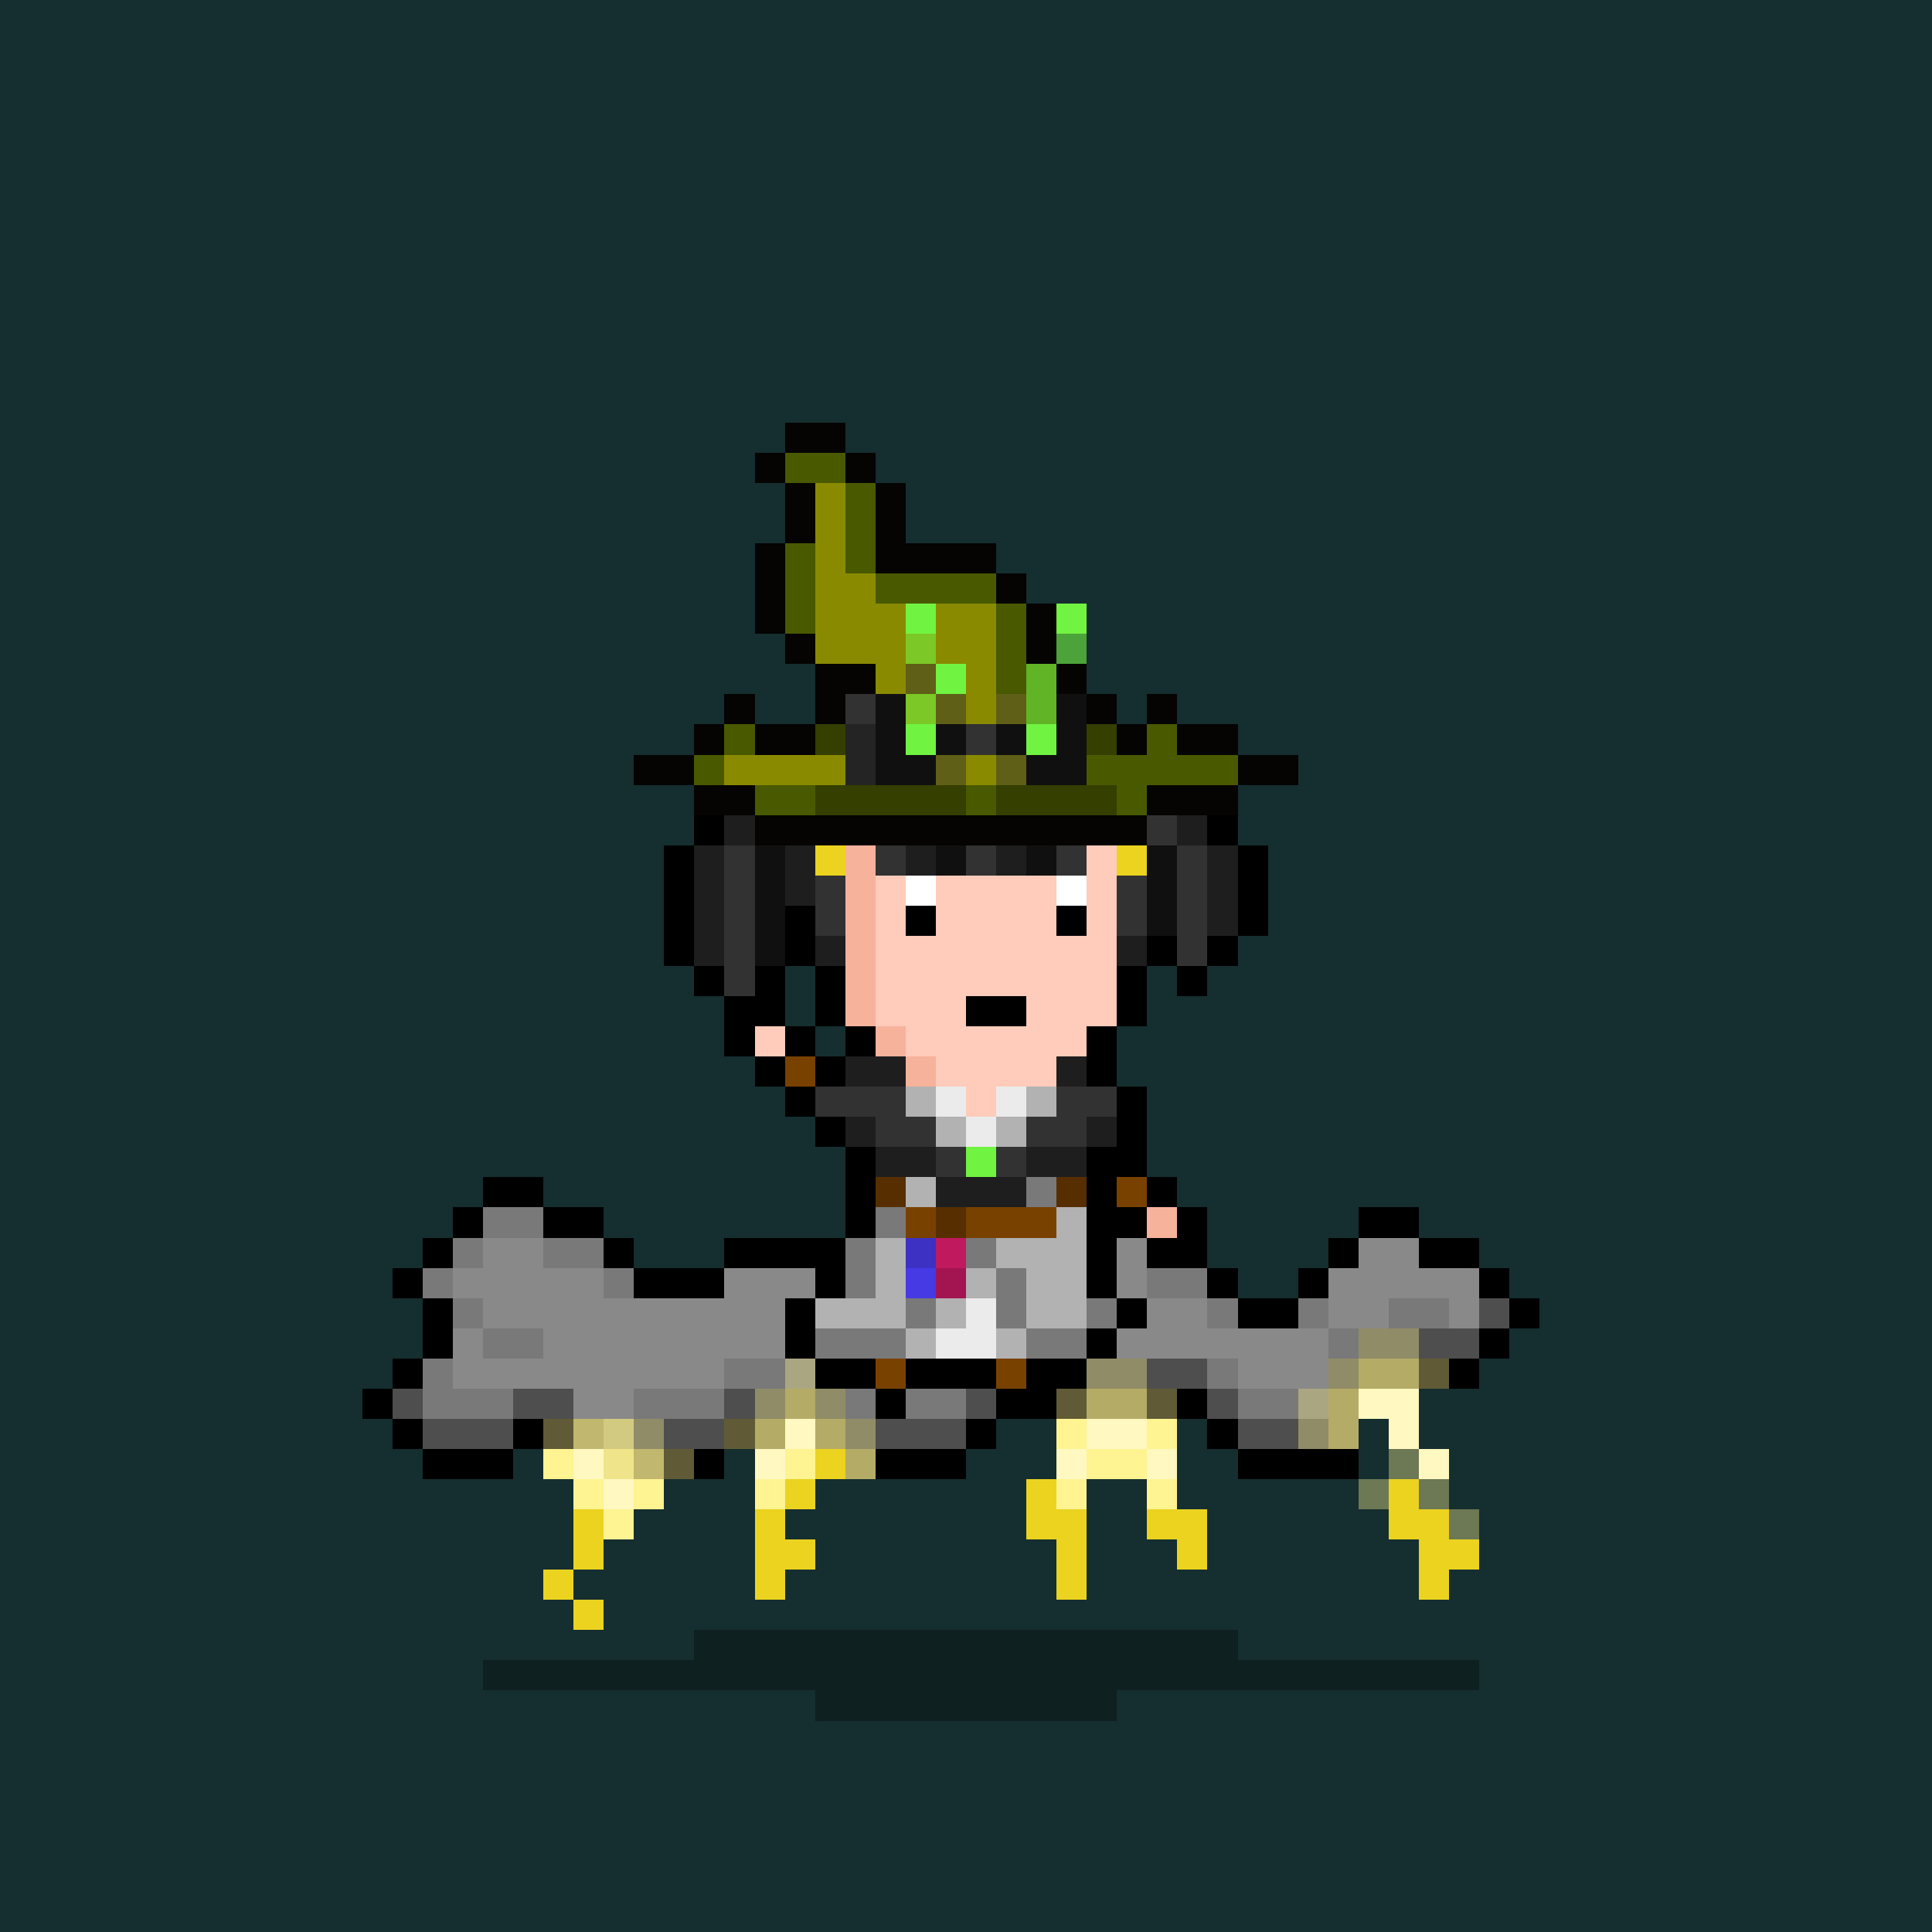 <svg id="pxlwitch" xmlns="http://www.w3.org/2000/svg" shape-rendering="crispEdges" viewBox="0 0 64 64"><style>#pxlwitch {overflow: hidden;outline: none;box-shadow: none;height: 100%;}.litha {filter: saturate(1.5);background: radial-gradient(circle at center top, #ebd32050 0%, transparent 80%);}*:focus {outline: none;box-shadow: none;}.ritual, [class^="candle-"], .transfigured [class^="candle-"], .transfigure, .pw-price-chat, .pw-digits, .token, .price-down, .price-up, .pw-oom, .pw-menu, .full-moon, .pw-love {opacity: 0;transition: all 1s ease;}.token, .price-down, .price-up {transform: translateY(-4px);}.witch {transition: all 1s ease;transform-origin: center;transform-box: fill-box;}.hair:has(~ .hat .maiden-hood, ~ .hat .high-priestess-hood, ~ .hat .blood-sorcerer-hood, ~ .hat .initiate-hood, ~ .hat .maiden-hood, ~ .hat .practitioner-hood, ~ .hat .shadowmancer-hood, ~ .hat .pumpqueen, ~ .hat .scream-mask, ~ .hat .halloween-costume) {opacity: 0;transition: all 1s ease;}.hat-gone .hair:has(~ .hat .maiden-hood, ~ .hat .high-priestess-hood, ~ .hat .blood-sorcerer-hood, ~ .hat .initiate-hood, ~ .hat .maiden-hood, ~ .hat .practitioner-hood, ~ .hat .shadowmancer-hood, ~ .hat .pumpqueen, ~ .hat .scream-mask, ~ .hat .halloween-costume) {opacity: 1;}.hat {transition: all 1s ease;}.hat-gone .hat {opacity: 0;}.tell-price.down .price-down, .tell-price.up .price-up, .tell-price .pw-price-chat, .tell-price .token {opacity: 1;}.tell-price .pw-skill-tell-price {pointer-events: none;}.pw-levitate {animation: none;}.witch, .pw-price-chat, .pw-levitate:not(.correct-chat, .correct-chat-extra), .transfigured .pw-levitate.correct-chat, .transfigured .pw-levitate.correct-chat-extra {animation: pw-anim-levitate 2.5s ease-in-out -0.989s infinite;}@keyframes pw-anim-levitate {0% {transform: translate3d(0, 0, 0);}50% {transform: translate3d(0, -1px, 0);}100% {transform: translate3d(0, 0, 0);}}.show-ritual .ritual {opacity: 1;}.character-shadow, .transfigure:has(.pw-levitate) .transfigure-shadow {animation: pw-anim-shadow 2.5s ease-in-out -0.989s infinite;transform-origin: center;transform-box: fill-box;}@keyframes pw-anim-shadow {0% {transform: scale3d(1, 1, 1);}50% {transform: scale3d(0.85, 1, 1);}100% {transform: scale3d(1, 1, 1);}}.transfigured .transfigure:has(.figure:not(.pw-levitate)) ~ .pw-price-chat {animation: none;}.transfigured .transfigure:has(.figure:not(.pw-levitate), .correct-chat) ~ .pw-price-chat {animation: none;transform: translateX(2px);}.transfigured .transfigure:has(.pw-levitate.correct-chat) ~ .pw-price-chat {animation: pw-anim-levitate-aside 2.5s ease-in-out -0.989s infinite;}@keyframes pw-anim-levitate-aside {0% {transform: translate3d(2px, 0, 0);}50% {transform: translate3d(2px, -1px, 0);}100% {transform: translate3d(2px, 0, 0);}}.transfigured .transfigure:has(.pw-levitate.correct-chat-extra) ~ .pw-price-chat {animation: pw-anim-levitate-aside-extra 2.5s ease-in-out -0.989s infinite;}@keyframes pw-anim-levitate-aside-extra {0% {transform: translate3d(4px, 0, 0);}50% {transform: translate3d(4px, -1px, 0);}100% {transform: translate3d(4px, 0, 0);}}.pw-menu {opacity: 0;pointer-events: none;transition: 0.6s ease;transform: translate3d(0, 4px, 0);}.pw-menu-in .pw-menu {opacity: 1;pointer-events: auto;transform: translate3d(0, 0, 0);}.pw-menu-in .performance path {pointer-events: none;}.ethereal .witch *, .ethereal .token *, .ethereal .price-up *, .ethereal .price-down * {fill: rgba(0, 0, 0, 0.5);transition: fill 2s ease;}.ethereal .witch, .ethereal .pw-price-chat {animation: pw-anim-ethereal-witch 2.5s ease-in-out -1.989s infinite;}.ethereal .witch .pw-eyes {fill: #71f341!important;}.ethereal .price-up * {fill: #71f34125!important;}.ethereal .price-down * {fill: ff000025!important;}.ethereal .pw-price-chat * {fill: rgba(0, 0, 0, 0.25);}.ethereal .witch .pw-price * {fill: rgba(0, 0, 0, 1);}@keyframes pw-anim-ethereal-witch {0% {transform: translate3d(0, 0px, 0);}50% {transform: translate3d(0, -1px, 0);}r 100% {transform: translate3d(0, 0px, 0);}}.performance path {opacity: 0;filter: drop-shadow(0px 0px 3px rgb(162, 255, 203, 0.9));transition: opacity 0.5s ease;}.transfigured .witch:not(.pw-price-chat) {animation: pw-anim-transfigure 6s ease-out 9.5s forwards, pw-anim-levitate 2.5s ease-in-out -0.989s infinite;transform-origin: center;transform-box: fill-box;pointer-events: none;}.perform-ritual .pw-menu {opacity: 0;pointer-events: none;transition: 0.6s ease;transform: translate3d(0, 4px, 0);}.perform-ritual .token, .perform-ritual .pw-price-chat, .perform-ritual .pw-digits, .perform-ritual .token, .perform-ritual .price-down, .perform-ritual .price-up, .perform-ritual .pw-oom {opacity: 0!important;}.perform-ritual .performance {pointer-events: none;}.transfigured .character-shadow {opacity: 0;}@keyframes pw-anim-transfigure {0% {opacity: 1;}30% {filter: blur(1px);}50% {opacity: .66;}51%, 100% {opacity: 0;filter: blur(10px);transform: scale(0);}}.transfigured [class^="candle-"] {animation: pw-anim-appear 2s ease-in forwards, pw-anim-hide-candle 1s ease-out 15s forwards;}.transfigured .transfigure {animation: pw-anim-appear 2s ease-in 12s forwards;}.transfigured .candle-1 {animation-delay: 0s, 14s;}.transfigured .candle-2 {animation-delay: 1s, 14s;}.transfigured .candle-3 {animation-delay: 2s, 14s;}.transfigured .candle-4 {animation-delay: 3s, 14s;}.transfigured .candle-5 {animation-delay: 4s, 14s;}@keyframes pw-anim-appear {0% {opacity: 0;}100% {opacity: 1;}}@keyframes pw-anim-hide-candle {0% {opacity: 1;}100% {opacity: 0;}}.transfigured .ritual {animation: pw-anim-ritual 15.5s ease-in-out 0s forwards;}@keyframes pw-anim-ritual {0% {opacity: 0;}20% {opacity: 0;}30% {opacity: 0;}50% {opacity: 0.66;}80% {opacity: 0.167;}90% {opacity: 0.33;}100% {opacity: 0;}}.french-flag {opacity: 0;transition: all 1s ease;}.pw-x {animation: pw-anim-x 1s steps(1) -0.836s infinite;transform-origin: center;transform-box: fill-box;}@keyframes pw-anim-x {0% {transform: scaleX(1);}50% {transform: scaleX(-1);}100% {transform: scaleX(1);}}.pw-y {animation: pw-anim-y 1s steps(1) -0.836s infinite;transform-origin: center;transform-box: fill-box;}@keyframes pw-anim-y {0% {transform: scaleY(1);}50% {transform: scaleY(-1);}100% {transform: scaleY(1);}}.pw-xy {animation: pw-anim-xy 1s steps(1) -0.836s infinite;transform-origin: center;transform-box: fill-box;}@keyframes pw-anim-xy {0% {transform: scaleY(1) scaleX(1);}50% {transform: scaleY(-1) scaleX(-1);}100% {transform: scaleY(1) scaleX(1);}}.pw-mb-x {animation: pw-anim-mb-x 1s steps(1) -0.836s infinite;}@keyframes pw-anim-mb-x {0% {transform: translateX(-1px);}50% {transform: translateX(0);}100% {transform: translateX(-1px);}}.pw-mu-y {animation: pw-anim-mu-y 1s steps(1) -0.836s infinite;}@keyframes pw-anim-mu-y {0% {transform: translateY(-1px);}50% {transform: translateY(0);}100% {transform: translateY(-1px);}}.pw-glow {animation: pw-anim-glow 4s infinite;}@keyframes pw-anim-glow {0% {opacity: 0.5;}50% {opacity: 1;}100% {opacity: 0.5;}}.pw-glow-66 {animation: pw-anim-glow-66 4s -0.136s infinite;}@keyframes pw-anim-glow-66 {0% {opacity: 0.33;}50% {opacity: 0.66;}100% {opacity: 0.33;}}.pw-glow-33 {animation: pw-anim-glow-33 4s infinite;}@keyframes pw-anim-glow-33 {0% {opacity: 0.15;}50% {opacity: 0.33;}100% {opacity: 0.15;}}.pw-glow-15 {animation: pw-anim-glow-15 4s infinite;}@keyframes pw-anim-glow-15 {0% {opacity: 0.15;}50% {opacity: 0;}100% {opacity: 0.15;}}.pw-rainbow {animation: pw-anim-rainbow 20s linear -4.386s infinite;}@keyframes pw-anim-rainbow {100%, 0% {fill: #ff0000;}8% {fill: #ff7f00;}16% {fill: #ffff00;}25% {fill: #7fff00;}33% {fill: #00ff00;}41% {fill: #00ff7f;}50% {fill: #00ffff;}58% {fill: #007fff;}66% {fill: #0000ff;}75% {fill: #7f00ff;}83% {fill: #ff00ff;}91% {fill: #ff007f;}}.pw-double-eye {animation: pw-anim-double-eye 4.5s ease-in-out infinite;transform-origin: center;transform-box: fill-box;}@keyframes pw-anim-double-eye {0%, 30% {transform: translate(-1px, 0);}30.1%, 50% {transform: translate(0, 0);}50.1%, 60% {transform: translate(0, -1px);}60.1%, 100% {transform: translate(0, 0);}}.pw-flat-eye {animation: pw-anim-flat-eye 4s steps(1) -0.836s infinite;}@keyframes pw-anim-flat-eye {0% {transform: translateY(0);}25% {transform: translateX(-1px);}40% {transform: translateY(0);}75% {transform: translateX(-1px);}80%, 100% {transform: translateX(0);}}.pw-wings {animation: pw-anim-wings 1s steps(1) -0.836s infinite;transform-origin: center;transform-box: fill-box;}@keyframes pw-anim-wings {0% {transform: translateY(0);}25% {transform: translateY(1px);}50% {transform: translateY(0);}75% {transform: translateY(1px);}100% {transform: translateY(0);}}.pw-flicker {animation: pw-anim-flicker 2s steps(1) -0.836s infinite;}@keyframes pw-anim-flicker {0% {opacity: 1;}10% {opacity: 0;}20% {opacity: 1;}50% {opacity: 0;}60% {opacity: 1;}80% {opacity: 0;}100% {opacity: 1;}}.pw-wink {animation: pw-anim-wink 5s steps(1) -0.836s infinite;}@keyframes pw-anim-wink {0% {transform: translateY(0px);}15% {transform: translateY(1px);}30% {transform: translateY(0px);}45% {transform: translateY(1px);}60%, 100% {transform: translateY(0px);}}.so-french .french-flag {opacity: 1;}.pw-blood-drip {animation: pw-anim-blood-drip 1.5s steps(1) -0.184s infinite;}@keyframes pw-anim-blood-drip {0% {transform: translateY(0);}25% {transform: translateY(2px);}50% {transform: translateY(4px);opacity: .75;}75% {transform: translateY(6px);opacity: .50;}100% {transform: translateY(7px);opacity: .25;}}.inject .pw-injection {animation: pw-anim-injection 6s steps(3, end) -0.184s;}@keyframes pw-anim-injection {from {transform: translateX(0px) }50% {transform: translateX(3px) }to {transform: translateX(0px) }}g[class*="pw-broom-root"] {opacity: 0;}.pw-broom-root-1 {animation: pw-anim-broom-root 8s 0s infinite alternate;}.pw-broom-root-2 {animation: pw-anim-broom-root 8s 0.5s infinite alternate;}.pw-broom-root-3 {animation: pw-anim-broom-root 8s 1s infinite alternate;}.pw-broom-root-4 {animation: pw-anim-broom-root 8s 1.5s infinite alternate;}@keyframes pw-anim-broom-root {0%, 10% {opacity: 0;}90%, 100% {opacity: 1;}}.golden-snitch {animation: pw-anim-snitch 2.5s ease-in-out -1.989s infinite;transform: translate(0px, 0px);transition: all 1.5s ease-out;}@keyframes pw-anim-snitch {0% {transform: translate3d(0, 0, 0);}50% {transform: translate3d(0, 1px, 0);}100% {transform: translate3d(0, 0, 0);}}.pw-music-notes {opacity: 0;transition: all 1s ease-out;}.play .pw-music-notes {animation: pw-anim-flute 1s ease-out forwards;}@keyframes pw-anim-flute {from {opacity: 0;transform: translateX(3px);}50% {opacity: 1;transform: translateX(-2px);}to {opacity: 0;transform: translateX(-3px);}}.bear, .jaguar, .raven {opacity: 0;transition: opacity 3s ease-in;}.tamed .bear, .tamed .jaguar, .tamed .raven {opacity: 1;animation: pw-anim-snitch 2.5s ease-in-out 0.989s infinite;}.tamed .jaguar {animation-delay: 0.33s;}.tamed .raven {animation-delay: 1.66s;}.pw-thunder-1 {animation: pw-thunder-flash 9s infinite 0s;}.pw-thunder-2 {animation: pw-thunder-flash 8s infinite alternate 0.25s;}.pw-thunder-3 {animation: pw-thunder-flash 15s infinite 1s;}.pw-thunder-4 {animation: pw-thunder-flash 10s infinite alternate -1.989s;}@keyframes pw-thunder-flash {0%, 100% {opacity: 0;}10%, 90% {opacity: 1;}20%, 80% {opacity: 0;}30%, 70% {opacity: 1;}40%, 60% {opacity: 0;}50% {opacity: 1;}}.pw-orange-light, .pw-green-light, .traffic-light.green .pw-red-light, .traffic-light.orange .pw-red-light {opacity: 0;}.traffic-light.green .pw-green-light {opacity: 1;}.traffic-light.orange .pw-orange-light {opacity: 1;}.pw-birdy-wings {animation: pw-anim-birdy-wings 2s steps(1) -0.836s infinite;}@keyframes pw-anim-birdy-wings {0% {transform: translateY(0);}25% {transform: translateY(1px);}35% {transform: translateY(0);}45% {transform: translateY(1px);}55%, 100% {transform: translateY(0);}}.bird-cage-hat.birdy-fly .pw-birdy {animation: pw-anim-birdy 10s infinite;transform-origin: center;transform-box: fill-box;}@keyframes pw-anim-birdy {0% {transform: translate(0px, 0px) scaleX(1);}24% {transform: translate(-20px, -10px) scaleX(1);}25% {transform: translate(-20px, -10px) scaleX(-1);}49% {transform: translate(15px, -8px) scaleX(-1);}50% {transform: translate(15px, -8px) scaleX(1);}100% {transform: translate(0px, 0px) scaleX(1);}}svg:not(.ethereal) .halo {animation: pw-anim-halo 2.5s ease-in-out -1.989s infinite;}@keyframes pw-anim-halo {0% {transform: translate3d(0, 0, 0);filter: drop-shadow(0px 0px 1px rgba(255, 243, 146, 0.33));}50% {transform: translate3d(0, 0.25px, 0);filter: drop-shadow(0px 0px 3px rgba(255, 243, 146, 0.66));}100% {transform: translate3d(0, 0, 0);filter: drop-shadow(0px 0px 1px rgba(255, 243, 146, 0.33));}}svg:not(.ethereal) .pw-green-potion, svg:not(.ethereal) .pw-green-lantern {animation: pw-anim-green-potion 2.5s ease-in-out -1.989s infinite;}@keyframes pw-anim-green-potion {0% {filter: drop-shadow(0px 0px 1px rgba(113, 243, 65, 0.75));}50% {filter: drop-shadow(0px 0px 3px rgba(113, 243, 65, 1));}100% {filter: drop-shadow(0px 0px 1px rgba(113, 243, 65, 0.75));}}svg:not(.ethereal) .pw-blue-potion {animation: pw-anim-blue-potion 2.5s ease-in-out -.299s infinite;}@keyframes pw-anim-blue-potion {0% {filter: drop-shadow(0px 0px 3px rgba(162, 255, 243, .75));}50% {filter: drop-shadow(0px 0px 6px rgba(162, 255, 243, 1));}100% {filter: drop-shadow(0px 0px 3px rgba(162, 255, 243, .75));}}.pw-potion{animation: pw-anim-potion 10s linear -.199s infinite;}@keyframes pw-anim-potion {0% {filter: hue-rotate(0.33);;}50% {filter: hue-rotate(0.66turn);;}100% {filter: hue-rotate(1turn);;}}.hair:has(~ .hat g[class*="hat"], ~ .hat .baret, ~ .hat .crown ) .pw-hide-with-hat {opacity: 0;}.hat-gone .hair:has(~ .hat g[class*="hat"], ~ .hat .baret, ~ .hat .crown ) .pw-hide-with-hat {opacity: 1;}g[class*="pw-liana"] {opacity: 0;}.pw-liana-1 {animation: pw-anim-liana 6s 0.25s infinite;}.pw-liana-2 {animation: pw-anim-liana 6s 1.25s infinite;}.pw-liana-3 {animation: pw-anim-liana 6s 1.75s infinite;}@keyframes pw-anim-liana {0%, 50% {opacity: 1;}51%, 100% {opacity: 0;}}.pw-thunder {animation: pw-anim-flicker 5s ease-out -0.836s infinite;}.pw-laser-beam {opacity: 0;pointer-events:none;}.pw-laser-beam {animation: pw-anim-flicker 7.5s ease-out -1.836s infinite;}.stop-laser .pw-laser-beam {animation: none;}.pw-eat {animation: pw-anim-wink 2.5s steps(1) -0.836s infinite;}.ba-ba-dook {transform-origin: center;transform-box: fill-box;}.scare-me .ba-ba-dook {animation: pw-anim-scare 10s ease -0.836s forwards;}@keyframes pw-anim-scare {0% {filter: blur(0px);}20% {filter: blur(2px);opacity: 0;}59% {filter: blur(2px);opacity: 0;}60% {transform: scale(8) translateY(3px);opacity: 1;filter: blur(0px);}80% {transform: scale(8) translateY(3px);opacity: 1;filter: blur(0px);}100% {transform: scale(1) translateY(0px);filter: blur(0px) opacity: 1;}}.scare-me .pw-price-chat, .scare-me .token {opacity: 0;}.samhain .dress {opacity: 0;}.samhain.hat-gone .dress {opacity: 1;}.samhain.ethereal .face .pw-eyes {fill: #000 !important;}.halloween-costume .pw-x path {transform: translateY(-0.1px);}</style><g class="692"><g class="backdrop"><path fill="#152e2f" d="M64 0v64H0V0h64z"/></g><g class="full-moon"><g class="full-moon"><path fill="#a3c3cd" d="M44 15v1h-2v-1h2zm0 1v2h1v-2h-1z"/><path fill="#a0c0c0" d="M47 32v1h-1v-1h1z"/><path fill="#93b1b1" d="M48 32v1h-1v-1h1zm-2 2h1v-1h-1v1z"/><path fill="#7c9595" d="M48 31v1h-2v-1h2zm-3 2v2h1v-3h-1v1z"/><path fill="#e8f3f4" d="M21 12h-1v-1h1v1zm22 10v5h-1v1h-1v1h-1v1h-2v1h-3v1h-7v-1h-3v-1h-3v-1h-2v-1h-2v-1h-4v-7h1v-3h1v-2h1v-1h1v-1h1v-1h1v1h1v-1h3v-1h4v-1h8v1h1v1h1v1h1v2h1v1h1v2h1v4h1zm-25 0v1h1v1h4v-1h1v-4h-1v-1h-4v1h-1v3zm6 15h1v-1h-1v1z"/><path fill="#c3dede" d="M20 12h1v1h-1v-1zm29 5v2h-1v5h-1v1h-1v1h-1v1h-2v-5h-1v-4h-1v-2h-1v-1h-1v-2h-1v-1h-1v-1h-1v-1h-8v1h-4v1h-3v-2h1V9h1V8h2V7h3V6h8v1h3v1h2v1h1v1h1v1h1v1h1v1h1v1h1v1h1v2h1zm-7-1h2v2h1v-2h-1v-1h-2v1zm-24 5h1v-1h-1v1zm5 1v-3h-4v1h3v3h1v-1zm-2 2h1v-1h-1v1zm3 11h-1v1h2v1h-1v1h2v-3h-2z"/><path fill="#e9f8f9" d="M19 23h-1v-2h1v-1h3v3h-1v1h-2v-1zm24 4v2h-1v4h-1v1h-1v1h-1v1h-1v1h-1v1h-1v1h-1v1h-1v1h-2v1h-4v-1h-3v-1h-2v-1h-1v-1h-1v-1h-1v-1h-1v-1h-1v-1h-1v-1h-1v-2h-1v-3h-1v-1h4v1h2v1h2v1h3v1h3v1h7v-1h3v-1h2v-1h1v-1h1v-1h1zM24 38h2v-1h1v-2h-1v-1h-2v1h-1v1h1v2z"/><path fill="#afd3d3" d="M23 18v1h-4v-1h4zm-5 2h1v-1h-1v1zm31 0v-1h-1v5h-1v1h-1v1h-1v1h-2v2h-1v4h-1v1h-1v1h-1v1h-1v1h-1v1h-1v1h-1v1h-1v1h-2v1h4v-1h3v-1h2v-1h1v-1h1v-1h1v-1h1v-4h1v-1h3v-3h1v-8h-1zm-25 2v-3h-1v4h1v-1zm-2 2h1v-1h-1v1zm3 10h-1v1h2v-1h-1zm1 2v1h1v-2h-1v1z"/><path fill="#e8f3f4" d="M29 6h-1V5h8v1h-7zm-2 1h1V6h-3v1h2zm10 0h2V6h-3v1h1zM25 8V7h-2v1h2zm15 0h1V7h-2v1h1zm2 1v1h1v1h1v1h1v1h1v1h1v1h1v-2h-1v-1h-1v-1h-1v-1h-1V9h-1V8h-2v1h1zm-25 5h1v-1h1v-1h1v-1h1v-1h1V9h1V8h-2v1h-1v1h-1v1h-1v1h-1v1h-1v2h1v-1zm-1 2v-1h-1v2h1v-1zm32 1h1v-2h-1v2zm1 2v1h1v-3h-1v2zm-34 0v-2h-1v3h1v-1zm35 1v8h1v-8h-1zm-36 6v-6h-1v8h1v-2zm35 3v2h1v-3h-1v1zm-34 0v-1h-1v3h1v-2zm1 2h-1v2h1v-2zm32 1v1h1v-2h-1v1zm-1 2h-1v1h-1v1h-1v1h-1v1h-1v1h-1v1h2v-1h1v-1h1v-1h1v-1h1v-1h1v-2h-1v1zm-25 5v-1h-1v-1h-1v-1h-1v-1h-1v-1h-1v-1h-1v2h1v1h1v1h1v1h1v1h1v1h2v-1h-1zm2 1h-1v1h2v-1h-1zm15 0v1h2v-1h-2zm-12 1h-2v1h3v-1h-1zm10 0h-1v1h3v-1h-2zm-3 1h-6v1h8v-1h-2z" class="pw-glow-66" opacity=".66"/><path fill="#e8f3f4" d="M29 5h-1V4h8v1h-7zm-2 1h1V5h-3v1h2zm10 0h2V5h-3v1h1zM25 7V6h-2v1h2zm15 0h1V6h-2v1h1zM23 8V7h-2v1h2zm19 0h1V7h-2v1h1zM21 8h-1v1h1V8zm23 1V8h-1v1h1zM20 9h-1v1h1V9zm25 1V9h-1v1h1zm-26 0h-1v1h1v-1zm27 1v-1h-1v1h1zm-28 0h-1v1h1v-1zm29 1v-1h-1v1h1zm-30 0h-1v1h1v-1zm31 1v-1h-1v1h1zm-32 1v-1h-1v2h1v-1zm32 1h1v-2h-1v2zm-33 1v-1h-1v2h1v-1zm34 1h1v-2h-1v2zm1 2v1h1v-3h-1v2zm-36 0v-2h-1v3h1v-1zm37 1v8h1v-8h-1zm-38 6v-6h-1v8h1v-2zm37 3v2h1v-3h-1v1zm-36 0v-1h-1v3h1v-2zm1 2h-1v2h1v-2zm34 1v1h1v-2h-1v1zm-33 1h-1v2h1v-2zm32 1v1h1v-2h-1v1zm-32 1v1h1v-1h-1zm31 1h1v-1h-1v1zm-30 0v1h1v-1h-1zm29 1h1v-1h-1v1zm-28 0v1h1v-1h-1zm27 1h1v-1h-1v1zm-26 0v1h1v-1h-1zm25 1h1v-1h-1v1zm-24 0v1h1v-1h-1zm23 1h1v-1h-1v1zm-21 0h-1v1h2v-1h-1zm19 0v1h2v-1h-2zm-17 1h-1v1h2v-1h-1zm15 0v1h2v-1h-2zm-12 1h-2v1h3v-1h-1zm10 0h-1v1h3v-1h-2zm-3 1h-6v1h8v-1h-2z" class="pw-glow-33" opacity=".33"/></g></g><g class="ritual"><g class="spirit-ritual"><path fill="#e3b2ff" d="M24 49v1h-3v-1h3zm11 2h-8v1h10v-1h-2zm-9-1h-2v1h3v-1h-1zm-9-6h-1v2h1v-2zm21 6h-1v1h3v-1h-2zm-21-4v1h1v-1h-1zm2 1h-1v1h2v-1h-1zm9-11h1v-1h-3v1h2zm13 13h-1v1h3v-1h-2zm5-2h1v-1h-1v1zM31 35h4v-1h-6v1h2zm16 10v1h1v-2h-1v1zm-4 4h1v-1h-1v1zm1-2v1h2v-1h-2zm-24 1v1h1v-1h-1zm21-14h2v-1h-3v1h1zm3 1v-1h-1v1h1zm-6-2h2v-1h-3v1h1zm9 4v-1h-1v1h1zm-2-1h1v-1h-2v1h1zm2 3h1v-2h-1v2zm-18-7h8v-1H27v1h2zm-11 4h-1v1h1v-1zm-2 6v-3h-1v5h1v-2zm1-4v-1h-1v2h1v-1zm3-2v-1h-2v1h2zm6-3h1v-1h-3v1h2zm-3 1h1v-1h-3v1h2zm-2 0h-1v1h1v-1zm0 10v1h1v-1h-1zm6 0v-1h-1v1h1zm1 1h2v-1h-3v1h1zm-3-4v2h1v-3h-1v1zm1-4v-1h-2v1h2zm0 2v1h2v-1h-2zm5 7h3v-1h-4v1h1zm5-1h1v-1h-3v1h2zm-7-7h-1v1h3v-1h-2zm12 1v1h1v-1h-1zm1 1v1h1v-1h-1zm-3 2v-1h-1v2h1v-1zm9-3v5h1v-5h-1zm-10-2h-7v1h8v-1h-1zm2 1h-1v1h2v-1h-1zm-2 5h-1v1h1v-1zm-1-3h-4v1h5v-1h-1zm-12 6h-1v1h2v-1h-1zm-4-4v-3h-1v5h1v-2zm2 3h-1v1h2v-1h-1zm-1-7h-1v1h1v-1zm2 0v-1h-2v1h2zm4 9h-2v1h3v-1h-1zm13-2v1h2v-1h-2zm2-3v3h1v-4h-1v1zm-11 0h1v-1h-1v1zm5 5h-1v1h3v-1h-2zm-3 1h-5v1h7v-1h-2zm5-2v1h2v-1h-2z" class="pw-glow-66"/></g></g><g class="candles"><g class="candle-1"><g class="pw-x"><path fill="#ffa200" d="M16 27v1h-1v-1h1zm-2 4h1v-1h-1v1z"/><path fill="#e35100" d="M16 29h-1v-1h1v1zm0 2v1h1v-1h-1z"/></g><path fill="#fff392" d="M16 37v-3h-1v-1h-1v4h-1v1h4v-1h-1z"/><path fill="#e8de85" d="M15 34h-1v-1h1v1zm0 1h-1v2h1v-2zm-2 3h1v-1h-1v1zm3-1h-1v1h2v-1h-1z"/></g><g class="candle-2"><g class="pw-x"><path fill="#ffa200" d="M32 24h1v1h-1v-1z"/><path fill="#e35100" d="M32 25h1v1h-1v-1zm-1 1h1v1h-1v-1z"/></g><path fill="#fff392" d="M33 28v4h-3v-1h1v-2h1v-1h1z"/><path fill="#e8de85" d="M33 30v1h-1v-1h1zm-3 1v1h2v-1h-2z"/></g><g class="candle-3"><g class="pw-x"><path fill="#ffa200" d="M49 27h1v1h-1v-1z"/><path fill="#e35100" d="M50 29h1v1h-1v-1zm-2 1h1v1h-1v-1z"/></g><path fill="#fff392" d="M50 34v5h-2v-1h-1v-1h1v-4h1v1h1z"/><path fill="#e8de85" d="M49 33v1h-1v-1h1zm0 1v1h1v-1h-1zm-2 3v1h1v-1h-1zm2 1h-1v1h2v-2h-1v1z"/></g><g class="candle-4"><g class="pw-x"><path fill="#ffa200" d="M40 45h1v1h-1v-1z"/><path fill="#e35100" d="M41 43h1v1h-1v-1zm-2 3h1v1h-1v-1z"/></g><path fill="#fff392" d="M42 51v2h-4v-1h1v-4h1v-1h1v4h1z"/><g class="Group"><path fill="#e8de85" d="M41 47h-1v1h1v-1z"/><path fill="#e8de85" d="M40 48h-1v1h1v-1z"/><path fill="#e8de85" d="M41 51v2h1v-2h-1z"/><path fill="#e8de85" d="M38 52v1h2v-1h-2z"/></g></g><g class="candle-5"><g class="pw-x"><path fill="#ffa200" d="M20 44h1v1h-1v-1z"/><path fill="#e35100" d="M21 44h-1v-1h1v1zm0 1v1h1v-1h-1z"/></g><path fill="#fff392" d="M23 52v1h-5v-1h1v-1h1v-4h2v5h1z"/><path fill="#e8de85" d="M22 48h-1v-1h1v1zm-3 4h1v-1h-1v1zm-1 1h1v-1h-1v1zm4-1v-1h-1v2h2v-1h-1z"/></g></g><g class="token"><g class="RNDR"><path fill="#000" d="M43 15h-1v-1h5v1h-4zm-1 0h-1v1h1v-1zm6 1v-1h-1v1h1zm-7 0h-1v1h1v-1zm8 1v-1h-1v1h1zm0 0v5h1v-5h-1zm-9 3v-3h-1v5h1v-2zm0 2v1h1v-1h-1zm8 1h1v-1h-1v1zm-7 0v1h1v-1h-1zm6 1h1v-1h-1v1zm-2 0h-3v1h5v-1h-2z"/><path fill="#cf1011" d="M49 17v5h-1v1h-1v1h-5v-1h-1v-1h-1v-5h1v-1h1v-1h5v1h1v1h1z"/><path fill="#fff" d="M46 16v1h-1v-1h1zm-3 1h-1v1h1v-1zm3 0v1h1v-1h-1zm-1 1h-1v1h1v-1zm2 0v3h1v-3h-1zm-5 1v-1h-1v3h1v-2zm1 1h1v-1h-1v1zm3 0v-1h-1v1h1zm-2 1h1v-1h-1v1zm-2 0v1h1v-1h-1zm4 1h1v-1h-1v1zm-2 0h-1v1h3v-1h-2z"/></g></g><g class="price-down"><path fill="#e35100" d="M49 23v2h-2v-1h1v-1h1z"/><path fill="#000" d="M49 23h-1v-1h1v1zm-1 0h-1v1h1v-1zm-2 1v1h1v-1h-1zm3-1v2h1v-2h-1zm-2 2v1h2v-1h-2z"/></g><g class="price-up"><path fill="#49aa10" d="M49 23v2h-1v-1h-1v-1h2z"/><path fill="#000" d="M48 23h-1v-1h2v1h-1zm-2 0v1h1v-1h-1zm3 0v2h1v-2h-1zm-2 1v1h1v-1h-1zm1 2h1v-1h-1v1z"/></g><g class="shadow"><g class="character-shadow"><path fill="#000" d="M49 55v1H37v1H27v-1H16v-1h7v-1h18v1h8z" opacity=".294"/></g></g><g class="transfigure"><g class="poison-mushroom"><path fill="#000" d="M39 42v1h-1v1H27v-1h-1v-1h13z" class="transfigure-shadow" opacity=".294"/><g class="figure"><path fill="#000" d="M29 41v1h-1v-2h1v1zm7-1v2h1v-2h-1zm-2 2h-5v1h7v-1h-2z"/><path fill="#ffcbba" d="M36 39v3h-7v-3h7z"/><path fill="#9a2079" d="M31 39v1h-1v-1h1zm3 0v1h1v-1h-1zm-3 2h1v-1h-1v1zm2 0h1v-1h-1v1z"/><path fill="#db41c3" d="M30 40h1v1h-1v-1zm4 0v1h1v-1h-1z"/><path fill="#d89b87" d="M29 39h1v3h-1v-3zm3 0h-1v1h3v-1h-2zm3 0v3h1v-3h-1z"/><g class="pw-mu-y"><path fill="#000" d="M31 32h-1v-1h5v1h-4zm-1 1v-1h-2v1h2zm6 0h1v-1h-2v1h1zm-8 1v-1h-1v2h1v-1zm9 1h1v-2h-1v2zm1 0v5h1v-5h-1zm-11 3v-3h-1v5h1v-2zm8 1h-6v1h7v-1h-1zm-8 1v1h2v-1h-2zm9 0v1h2v-1h-2z"/><path fill="#6110a2" d="M38 35v5h-2v-1h-7v1h-2v-5h1v-2h2v-1h5v1h2v2h1z"/><g class="pw-glow"><path fill="#c3b2ff" d="M31 34h1v3h-2v-2h1v-1zm3 1v-1h-1v3h2v-2h-1z"/><path fill="#a271ff" d="M36 34v3h-1v-2h-1v-1h-1v3h-1v-3h-1v1h-1v2h-1v-3h1v-1h1v-1h3v1h1v1h1zm-5 4v-1h-1v1h1zm3 0h1v-1h-1v1z"/><path fill="#9241f3" d="M29 33h1v1h-1v-1zm7 0h-1v1h1v-1zm-8 3v1h1v-1h-1zm9 0h-1v1h1v-1zm-8 2h1v-1h-1v1zm6-1v1h1v-1h-1zm-7 2h1v-1h-1v1zm9 0v-1h-1v1h1z"/></g></g></g></g></g><g class="witch"><g class="broomstick"><g class="stormcaller-cloud"><g class="pw-cloud"><path fill="#898989" d="M37 43v1h-4v1h-1v1h-4v-1h-4v1h-3v1h-2v-1h-4v-2h1v1h2v-1h-2v-1h-1v-1h1v-1h2v1h2v1h4v-1h4v1h1v1h3v-1h3v-1h1v-1h2v2h-1zm11-1h-1v-1h-2v1h-1v2h2v-1h2v1h1v-2h-1zm-6 2h-2v-1h-2v1h-1v1h-1v1h2v-1h3v1h3v-2h-2z"/><path fill="#797979" d="M18 40v1h-2v-1h2zm-3 2h1v-1h-1v1zm4-1h-1v1h2v-1h-1zm-5 2h1v-1h-1v1zm7 0v-1h-1v1h1zm19-1h-1v-1h-1v2h2v-1zm-24 2v-1h-1v1h1zm16-1h-1v1h1v-1zm5 1h1v-1h-1v1zm4 0v-1h-1v1h1zm2-1v1h1v-1h-1zm4 0h-1v1h2v-1h-1zm-30 2h1v-1h-2v1h1zm18-1h-2v1h4v-1h-2zm9 1v1h-3v1h4v-3h-1v1zm-12 1h1v-1h-1v1zm8-1v1h1v-1h-1zm-25 1v-1h-1v2h3v-1h-2zm7 0h-1v2h1v-1h2v-1h-2zm8 0h-2v-1h-4v1h3v1h5v-1h-2z"/><path fill="#4e4e4e" d="M50 43v1h-1v-1h1zm-3 1h-2v2h2v-1h2v-1h-2zm-13 1h-1v1h3v-1h-2zm5 0h-1v1h2v-1h-1zm-26 1v1h1v-1h-1zm4 0v1h2v-1h-2zm7 0v1h2v-1h-2zm8 1h1v-1h-1v1zm8-1v1h1v-1h-1zm-25 1h-1v1h3v-1h-2zm7 0v1h2v-1h-2zm8 0h-2v1h4v-1h-2zm12 0h-1v1h3v-1h-2z"/><path fill="#000" d="M17 40h-1v-1h2v1h-1zm-1 0h-1v1h1v-1zm3 1h1v-1h-2v1h1zm19 0h1v-1h-3v1h2zm9 0v-1h-2v1h2zm-32 0h-1v1h1v-1zm6 1v-1h-1v1h1zm5 0h2v-1h-4v1h2zm10-1h-1v1h1v-1zm4 1v-1h-1v1h1zm5-1h-1v1h1v-1zm3 1h1v-1h-2v1h1zm-35 0v1h1v-1h-1zm9 1h2v-1h-3v1h1zm7 0v-1h-1v1h1zm4 0h2v-1h-4v1h2zm8 0v-1h-1v1h1zm3-1h-1v1h1v-1zm6 1v-1h-1v1h1zm-20 1h1v-1h-2v1h1zm12 0h1v-1h-2v1h1zm8-1v1h1v-1h-1zm-35 1v-1h-1v2h1v-1zm34 1h1v-1h-1v1zm-35 0h-1v1h1v-1zm33 0v1h2v-1h-2zm-35 1v1h1v-1h-1zm14 0v1h1v-1h-1zm13 0h-6v1h7v-1h-1zm6 0v1h2v-1h-2zm-32 1v1h1v-1h-1zm7 0h-3v1h4v-1h-1zm4 0v1h2v-1h-2zm3 0v1h1v-1h-1zm5 1h1v-1h-1v1zm8-1v1h1v-1h-1zm4 1h-3v1h4v-2h-1v1zm-29 0h-1v1h3v-1h-2zm7 0h-1v1h3v-1h-2zm8 0h-2v1h4v-1h-2z"/></g><g class="pw-thunder-1"><path fill="#efe489" d="M21 48v1h-1v-1h1z"/><path fill="#fff8c1" d="M20 48v1h-1v-1h1zm0 1v1h1v-1h-1z"/><path fill="#fff392" d="M19 48v1h-1v-1h1zm0 1v1h1v-1h-1zm2 0v1h1v-1h-1zm-1 2h1v-1h-1v1z"/><path fill="#ebd320" d="M20 50v2h-1v-2h1zm-2 3h1v-1h-1v1zm2 1v-1h-1v1h1z"/><path fill="#d3ca81" d="M21 47v1h-1v-1h1z"/><path fill="#c1b76e" d="M19 47h1v1h-1v-1zm2 1v1h1v-1h-1z"/><path fill="#605b36" d="M18 47h1v1h-1v-1zm4 1v1h1v-1h-1z"/><path fill="#908c67" d="M22 47v1h-1v-1h1z"/></g><g class="pw-thunder-2"><path fill="#fff8c1" d="M27 47v1h-1v-1h1zm-2 2h1v-1h-1v1z"/><path fill="#fff392" d="M27 48v1h-1v-1h1zm-2 2h1v-1h-1v1z"/><path fill="#ebd320" d="M28 48v1h-1v-1h1zm-2 2h1v-1h-1v1zm-1 1v2h1v-1h1v-1h-1v-1h-1v1z"/><path fill="#605b36" d="M24 47h1v1h-1v-1z"/><path fill="#b4ab67" d="M27 46v1h-1v-1h1zm-2 2h1v-1h-1v1zm2-1v1h1v-1h-1zm1 1v1h1v-1h-1z"/><path fill="#aba682" d="M26 45h1v1h-1v-1z"/><path fill="#908c67" d="M25 46h1v1h-1v-1zm3 1v1h1v-1h-1zm-1-1v1h1v-1h-1z"/></g><g class="pw-thunder-3"><path fill="#fff8c1" d="M38 47v1h-2v-1h2zm-3 2h1v-1h-1v1zm3-1v1h1v-1h-1z"/><path fill="#fff392" d="M36 47v1h-1v-1h1zm3 0h-1v1h1v-1zm-2 1h-1v1h2v-1h-1zm-2 2h1v-1h-1v1zm4 0v-1h-1v1h1z"/><path fill="#ebd320" d="M35 50h1v3h-1v-2h-1v-2h1v1zm4 0h-1v1h1v1h1v-2h-1z"/><path fill="#b4ab67" d="M38 46v1h-2v-1h2z"/><path fill="#605b36" d="M35 46h1v1h-1v-1zm3 0v1h1v-1h-1z"/><path fill="#908c67" d="M38 45v1h-2v-1h2z"/><path fill="#fff392" d="M47 48v1h-1v-1h1zm0 1v1h1v-1h-1zm1 1v1h1v-1h-1zm-3 0h1v-1h-1v1z" opacity=".377"/></g><g class="pw-thunder-4"><path fill="#ebd320" d="M49 51v1h-1v1h-1v-2h-1v-2h1v1h1v1h1z"/><path fill="#605b36" d="M47 45h1v1h-1v-1z"/><path fill="#fff8c1" d="M48 48v1h-1v-1h1zm-1-2h-2v1h1v1h1v-2z"/><path fill="#908c67" d="M47 44v1h-2v-1h2zm-4 4h1v-1h-1v1zm1-2h1v-1h-1v1z"/><path fill="#aba682" d="M43 46h1v1h-1v-1z"/><path fill="#b4ab67" d="M47 45v1h-2v-1h2zm-3 2v1h1v-2h-1v1z"/></g></g></g><g class="skin"><g class="a"><path fill="#ffcbba" d="M40 40v1h-1v1h-1v-1h-1v-1h-1v5h-1v1h-1v1h-1v-1h-1v-1h1v-2h-1v2h-1v1h-1v1h-1v-1h-1v-1h1v-2h-1v-5h-1v-1h-1v-1h-1v-1h-1v-1h1v-1h1v1h1v1h1v1h1v-1h-1v-1h-1v-7h1v-1h1v-1h7v1h1v1h1v7h-1v1h-1v2h1v1h1v1h1v1h1z" class="skin-fill"/><path fill="#f7b29c" d="M30 27h-1v-1h1v1zm-1 5v-5h-1v7h1v-2zm0 2v1h1v-1h-1zm1 2h1v-1h-1v1zm-1 1h-1v1h1v5h1v-7h-1v1zm4 1v-1h-1v2h1v-1zm5 2v1h1v-1h-1zm-9 6h1v-1h-1v1zm4 0h1v-1h-1v1z" class="skin-details"/><path fill="#000" d="M30 26h-1v-1h7v1h-6zm-1 0h-1v1h1v-1zm8 1v-1h-1v1h1zm0 2v5h1v-7h-1v2zm-11 4h-1v1h1v-1zm2 0v-6h-1v7h1v-1zm-4 1v1h1v-1h-1zm3 1v-1h-1v1h1zm2 0v-1h-1v1h1zm7 0h1v-1h-1v1zm-11 0v1h1v-1h-1zm2 0v1h1v-1h-1zm3 1v-1h-1v1h1zm5 0v1h1v-2h-1v1zm-9 0v1h1v-1h-1zm2 1h1v-1h-1v1zm-1 0v1h1v-1h-1zm10 1v-1h-1v1h1zm1 1v-1h-1v1h1zm-2 0v-1h-1v7h1v-5h1v-1h-1zm3 1v-1h-1v1h1zm-2 0v1h1v-1h-1zm2 0v1h1v-1h-1zm-10 1v-3h-1v5h1v-2zm9 1h1v-1h-1v1zm-5 0h-1v1h1v-1zm-1 1h-1v2h1v-2zm-2 1v-1h-1v2h1v-1zm3 1h1v-2h-1v2zm-5 0v1h1v-1h-1zm2 1h1v-1h-1v1zm2-1v1h1v-1h-1zm2 1h1v-1h-1v1zm-5 1h1v-1h-1v1zm4 0h1v-1h-1v1z" class="outline"/></g></g><g class="hair"><g class="dark-pigtails"><path fill="#000" d="M35 23v1h-5v-1h5zm-6 2h1v-1h-1v1zm6-1v1h1v-1h-1zm-9 1h-1v1h2v-1h-1zm2 1h1v-1h-1v1zm8-1v1h1v-1h-1zm2 0v1h1v-1h-1zm-14 2h1v-1h-1v1zm3 0h1v-1h-1v1zm10 0h1v-1h-1v1zm2-1v1h1v-1h-1zm-16 2h1v-1h-1v1zm17-1v1h1v-1h-1zm-18 2v3h1v-4h-1v1zm19-1v3h1v-3h-1zm-14 3v-1h-1v2h1v-1zm11 0v1h1v-1h-1zm2 1h1v-1h-1v1zm-16 1v-1h-1v1h1zm2-1h-1v1h1v-1zm13 1h1v-1h-1v1zm-14 1v-1h-1v1h1z"/><path fill="#323232" d="M41 28v3h-1v1h-1v-1h-1v1h-1v-4h-1v1h-7v-1h-1v4h-1v-2h-1v2h-1v1h-1v-1h-1v-4h1v-1h1v-1h2v1h1v-1h1v-1h1v-1h5v1h1v1h1v1h1v-1h1v1h1v1h1z"/><path fill="#ebd320" d="M27 27h1v2h-1v-2zm10 0v2h1v-2h-1z"/><path fill="#111010" d="M32 25h-1v-1h1v1zm1-1v1h1v-1h-1zm-2 1h-1v2h1v-2zm1 1v1h1v-2h-1v1zm2 0v3h1v-4h-1v1zm-6 1h1v-1h-1v1zm10-1v1h1v-1h-1zm-7 2v1h1v-2h-1v1zm-6 1v3h1v-4h-1v1zm13 0v2h1v-3h-1v1z"/><path fill="#1e1e1e" d="M33 25h-1v-1h1v1zm1-1v1h1v-1h-1zm1 1v1h1v-1h-1zm-8 2v-1h-2v1h2zm2-1v1h1v-1h-1zm4 1v2h1v-3h-1v1zm-9 1h1v-1h-1v1zm4 0h1v-1h-1v1zm2 0v1h1v-2h-1v1zm6 0h1v-2h-1v2zm3-1v1h1v-1h-1zm-16 2v3h1v-4h-1v1zm17-1v3h1v-3h-1zm-13 1v-1h-1v2h1v-1zm0 3h1v-1h-1v1zm10 0h1v-1h-1v1z"/></g></g><g class="face"><g class="normal"><path fill="#fff" d="M30 29h1v2h-1v-2zm5 0v2h1v-2h-1z"/><path fill="#000" d="M34 33v1h-2v-1h2z"/><path fill="#000" d="M30 30h1v1h-1v-1zm5 0h1v1h-1v-1z" class="pw-eyes"/></g></g><g class="dress"><g class="potioneer-dress"><path fill="#b2b2b2" d="M27 35v1h-1v-1h1zm11 5v-1h-1v1h1zm-1-4v-1h-2v1h-2v1h-1v-1h-2v-1h-2v1h-1v1h1v1h1v3h-1v1h-1v1h-1v2h1v1h1v-1h1v1h1v-1h1v1h1v-1h1v1h1v-1h1v1h1v-1h1v-1h1v-1h-1v-3h-1v-1h1v-1h1v-2h-1z"/><path fill="#323232" d="M37 36v1h-1v1h-2v-1h1v-1h2zm-7 1v-1h-3v1h2v1h2v-1h-1zm1 2h1v-1h-1v1zm2 0h1v-1h-1v1z"/><path fill="#1e1e1e" d="M29 36h-1v-1h2v1h-1zm7-1h-1v1h1v-1zm-8 2v1h1v-1h-1zm8 0v1h1v-1h-1zm-6 1h-1v1h2v-1h-1zm4 0v1h2v-1h-2zm-2 1h-1v1h3v-1h-2z"/><path fill="#562e00" d="M29 39h1v1h-1v-1zm6 0v1h1v-1h-1zm-4 2h1v-1h-1v1z"/><path fill="#463ae4" d="M31 41v2h-1v-2h1z"/><path fill="#c0195e" d="M32 41v2h-1v-2h1z"/><path fill="#ebebeb" d="M32 37h1v2h-1v-2zm0 7h-1v1h2v-2h-1v1zm-1-8v1h1v-1h-1zm2 0v1h1v-1h-1z"/><path fill="#797979" d="M35 40h-1v-1h1v1zm-5 0h-1v1h1v-1zm2 1v1h1v-1h-1zm-3 1v-1h-1v2h1v-1zm5 0h-1v2h1v-2zm-4 2h1v-1h-1v1zm6-1v1h1v-1h-1zm-8 1h-1v1h3v-1h-2zm6 0v1h2v-1h-2z"/><path fill="#794100" d="M26 35h1v1h-1v-1zm11 4v1h1v-1h-1zm-7 2h1v-1h-1v1zm3-1h-1v1h3v-1h-2zm-4 6h1v-1h-1v1zm4 0h1v-1h-1v1z"/><path fill="#000" d="M37 35v1h-1v-1h1zm0 1v2h1v-2h-1zm-1 3h1v-1h-1v1zm1 2v-1h-1v3h1v-2zm-10 2h1v-1h-1v1zm-1 1v1h1v-2h-1v1zm11 0h1v-1h-1v1zm-1 1h1v-1h-1v1zm-8 1v-1h-1v1h1zm3 0h1v-1h-1v1zm4 0h1v-1h-1v1z"/><path fill="#000" d="M30 41h1v1h-1v-1zm1 1h1v1h-1v-1z" class="pw-y" opacity=".15"/><path fill="#71f341" d="M32 38h1v1h-1v-1z" class="pw-green-potion"/></g></g><g class="hat"><g class="necromancer-hat"><path fill="#8a8a00" d="M43 25v1h-2v1h-3v1H25v-1h-2v-1h-2v-1h2v-1h1v-1h1v1h2v-2h-1v-1h-1v-3h1v-2h-1v-1h1v-1h2v1h1v1h1v2h3v1h1v1h1v2h1v1h1v1h1v-1h1v1h2v1h2z"/><path fill="#050403" d="M43 25v1h-2v-1h2zm-5 0v-1h-1v1h1zm-2-2v-1h-1v1h1zm-7-5v1h4v-1h-3v-2h-1v2zm5 4h1v-2h-1v2zm0-2v-1h-1v1h1zm6 5h1v-1h-2v1h1zm-18 0h-1v1h2v-1h-1zm3-2h-1v1h1v-1zm14 0h-1v1h1v-1zm-14-8v1h1v-1h-1zm12 9v-1h-1v1h1zm-11 1h1v-1h-2v1h1zm-2 1h-1v1h2v-1h-1zm5-10v-1h-1v1h1zm7 11H25v1h13v-1h-2zm3-1h-1v1h3v-1h-2zm-15-2h-1v1h1v-1zm3-7v-1h-1v2h1v-1zm1-2v-1h-2v1h2zm0 8h1v-1h-2v2h1v-1zm-2-2v1h1v-1h-1zm0-2v-1h-1v3h1v-2z"/><path fill="#323232" d="M28 23h1v1h-1v-1zm2 2h1v-1h-1v1zm2 0h1v-1h-1v1zm2-1v1h1v-1h-1z"/><path fill="#242424" d="M29 24v2h-1v-2h1z"/><path fill="#5f5f18" d="M31 22v1h-1v-1h1zm0 2h1v-1h-1v1zm2-1v1h1v-1h-1zm-2 3h1v-1h-1v1zm2 0h1v-1h-1v1z"/><path fill="#111010" d="M36 23v3h-2v-1h1v-2h1zm-6 1v-1h-1v3h2v-1h-1v-1zm1 1h1v-1h-1v1zm2-1v1h1v-1h-1z"/><path fill="#343f00" d="M28 25h-1v-1h1v1zm8-1v1h1v-1h-1zm-6 2h-3v1h5v-1h-2zm5 0h-2v1h4v-1h-2z"/><path fill="#495900" d="M28 15v1h-2v-1h2zm1 2v-1h-1v3h1v-2zm-3 2v2h1v-3h-1v1zm6 0h-3v1h4v-1h-1zm2 2v-1h-1v3h1v1h1v-2h-1v-1zm-9 3h-1v1h1v-1zm-2 2h1v-1h-1v1zm17-1h-1v-1h-1v1h-2v1h1v1h1v-1h3v-1h-1zm-15 1v1h2v-1h-2zm7 1h1v-1h-1v1z"/><path fill="#71f341" d="M30 24h1v1h-1v-1zm4 0h1v1h-1v-1z" class="pw-glow"/><g class="pw-x"><path fill="#71f341" d="M30 20h1v1h-1v-1zm1 2h1v1h-1v-1z"/><path fill="#71f341" d="M30 21h1v1h-1v-1zm0 2h1v1h-1v-1z" opacity=".592"/></g><g class="pw-x"><path fill="#71f341" d="M35 20h1v1h-1v-1z"/><path fill="#71f341" d="M36 21v1h-1v-1h1zm-2 2v1h1v-2h-1v1z" opacity=".592"/></g></g></g></g><g class="pw-price-chat"><path fill="#000" d="M39 25h-1v-1h15v1H39zm14 0v6h1v-6h-1zm-15 4v-4h-1v6h1v-2zm1 2h-1v1h1v-1zm12 0H41v1h12v-1h-2zm-13 1h-1v1h1v-1zm2 1h1v-1h-1v1zm-3 0h-1v2h2v-1h-1v-1zm1 0v1h2v-1h-2z"/><path fill="#ffffeb" d="M53 25v6H41v1h-1v1h-2v-1h1v-1h-1v-6h15zm-16 9h1v-1h-1v1z"/><g class="pw-love"><path fill="#000" d="M39 29v-2h.4v2H39z"/><path fill="#000" d="M41 29h-.4v-2h.4v1.6h.4v.4H41z"/><path fill="#000" d="M42.2 28.6h-.4v-1.2h.4v1.2zm.8-1.2h-.8V27h.8v.4zm-.4 1.2h.4v.4h-.8v-.4h.4zm.4.0v-1.2h.4v1.2H43z"/><path fill="#000" d="M44.2 28.6h-.4V27h.4v1.6zm0 .4v-.4h.4v.4h-.4zm.4-.4V27h.4v1.6h-.4z"/><path fill="#000" d="M45.8 29h-.4v-2h.8v.4h-.4v.4h.4v.4h-.4v.4h.4v.4h-.4z"/><path fill="#000" d="M47.9 28.2h-.4V27h.4v1.2zm0 .8v-.8h.4v.8h-.4zm.4-.8V27h.4v1.2h-.4z"/><path fill="#000" d="M49.5 28.6h-.4v-1.2h.4v1.2zm.8-1.2h-.8V27h.8v.4zm-.4 1.2h.4v.4h-.8v-.4h.4zm.4.0v-1.2h.4v1.2h-.4z"/><path fill="#000" d="M51.9 29h-.8v-2h.4v1.6h.4V27h.4v2h-.4z"/></g><g class="pw-price"><path fill="#ffffeb" d="M39 29.5V29h.5v.5H39z" class="pw-price"/></g><g class="pw-digits"><path fill="#000" d="M39.5 29.2v-1.5H39v-.5h.5v-.5h.5v2.5h-.5z" class="pw-digit-one"/><path fill="#000" d="M40 27.2h-1v-.5h1v.5zm0 1.5h.5v.5H39v-1h.5v.5h.5zm-.5-.5v-.5h.5v-.5h.5v1h-1z" class="pw-digit-two"/><path fill="#000" d="M39.5 29.2H39v-.5h.5v-.5H39v-.5h.5v-.5H39v-.5h1v2.5h-.5z" class="pw-digit-three"/><path fill="#000" d="M40 29.2v-.5h-1v-1h.5v.5h.5v-.5h.5v1.5H40zm0-1.5h-.5v-.5h.5v.5zm0-.5v-.5h.5v.5H40z" class="pw-digit-four"/><path fill="#000" d="M40 28.2h-1v-1.5h1.5v.5h-1v.5h.5v.5zm-.5.5h.5v.5h-1v-.5h.5zm.5.0v-.5h.5v.5H40z" class="pw-digit-five"/><path fill="#000" d="M40 29.2h-1v-2.5h1.5v.5h-1v.5h1v1.5H40zm0-.5v-.5h-.5v.5h.5z" class="pw-digit-six"/><path fill="#000" d="M40 27.7v-.5h-1v-.5h1.5v1H40zm-1 1.5v-1h.5v1H39zm.5-1v-.5h.5v.5h-.5z" class="pw-digit-seven"/><path fill="#000" d="M40 29.2h-1v-2.5h1.5v2.5H40zm0-1.5v-.5h-.5v.5h.5zm0 1v-.5h-.5v.5h.5z" class="pw-digit-eight"/><path fill="#000" d="M40 29.2h-1v-.5h1v-.5h-1v-1.5h1.5v2.5H40zm0-1.5v-.5h-.5v.5h.5z" class="pw-digit-nine"/><path fill="#000" d="M40 29.2h-1v-2.5h1.5v2.5H40zm0-.5v-1.5h-.5v1.5h.5z" class="pw-digit-zero"/><path fill="#000" d="M39 29.2v-.5h.5v.5H39z" class="pw-point"/><g class="pw-minus"><path fill="#000" d="M39 28.5V28h.5v.5H39z"/><path fill="#000" d="M40 28.5V28h.5v.5H40z"/><path fill="#000" d="M39.5 28.5V28h.5v.5h-.5z"/></g><g class="pw-plus"><path fill="#000" d="M39 28.5V28h.5v.5H39z"/><path fill="#000" d="M40 28.5V28h.5v.5H40z"/><path fill="#000" d="M39.5 28.5V28h.5v.5h-.5z"/><path fill="#000" d="M39.5 27.5h.5v.5h-.5v-.5z"/><path fill="#000" d="M39.5 28.5h.5v.5h-.5v-.5z"/><path fill="#000" d="M39.5 28h.5v.5h-.5V28z"/></g><path fill="#000" d="M39.4 29H39v-2h.8v.4h-.4v.4h.4v.4h-.4v.4h.4v.4h-.4z" class="pw-e"/></g><g class="pw-oom"><path fill="#000" d="M39 29v-2h.474v2H39z"/><path fill="#000" d="M39.949 27.8V27h.474v.8h-.474z"/><path fill="#000" d="M40.898 29v-2h.949v.4h-.475V29h-.474zm1.992.0v-1.6h-.569V29h-.474v-1.6h.474V27h.949v2h-.38z"/><path fill="#000" d="M45.263 28.6h-.475v-1.2h.475v1.2zm.949-1.2h-.949V27h.949v.4zm-.475 1.2h.475v.4h-.949v-.4h.474zm.475.0v-1.2h.474v1.2h-.474z"/><path fill="#000" d="M47.635 28.6h-.474v-1.2h.474v1.2zm.949-1.2h-.949V27h.949v.4zm-.475 1.2h.475v.4h-.949v-.4h.474zm.475.0v-1.2h.474v1.2h-.474z"/><path fill="#000" d="M49.533 29v-2h.949v.4h-.475V29h-.474zm1.993.0v-1.6h-.475V29h-.474v-1.6h.474V27H52v2h-.474z"/></g></g><g class="performance"><g class="ninth-degree"><path fill="#a2ffcb" d="M59 7v3h-1v1h-1v1h-3v-1h-1v-1h-1V7h1V6h1V5h3v1h1v1h1z"/><path fill="#a2ffcb" d="M59 30v3h-1v1h-1v1h-3v-1h-1v-1h-1v-3h1v-1h1v-1h3v1h1v1h1z"/><path fill="#a2ffcb" d="M59 55v3h-1v1h-1v1h-3v-1h-1v-1h-1v-3h1v-1h1v-1h3v1h1v1h1z"/></g></g><g class="game-menu"><g class="pw-menu"><g class="dpad"><path fill="#323232" d="M14 54v3h-3v-3h3z"/><path fill="#000" d="M12 49h-1v-1h3v1h-2zm2 2v3h5v-1h-4v-4h-1v2zm-6 3h3v-5h-1v4H6v1h2zm11 0v3h1v-3h-1zM6 55v-1H5v3h1v-2zm11 2h-3v5h1v-4h4v-1h-2zm-6 3v-3H6v1h4v4h1v-2zm1 2h-1v1h3v-1h-2z"/><g class="dpad-right"><path fill="#323232" d="M19 54v3h-5v-3h5z"/><path fill="#797979" d="M18 54v1h-1v-1h1zm0 1v1h1v-1h-1zm-1 2h1v-1h-1v1z"/></g><g class="dpad-up"><path fill="#323232" d="M14 49v5h-3v-5h3z"/><path fill="#797979" d="M13 49v1h-1v-1h1zm-2 2h1v-1h-1v1zm2-1v1h1v-1h-1z"/></g><g class="dpad-left"><path fill="#323232" d="M11 54v3H6v-3h5z"/><path fill="#797979" d="M8 55H7v-1h1v1zm-2 0v1h1v-1H6zm2 2v-1H7v1h1z"/></g><g class="dpad-down"><path fill="#323232" d="M14 57v5h-3v-5h3z"/><path fill="#797979" d="M12 60v1h-1v-1h1zm1 0v1h1v-1h-1zm-1 2h1v-1h-1v1z"/></g></g><g class="btn-select"><path fill="#000" d="M28 59h-1v-1h3v1h-2zm-1 1v-1h-2v1h2zm3-1v1h1v-1h-1zm-5 2v-1h-2v1h2zm3-1v1h2v-1h-2zm-6 1v1h1v-1h-1zm4 0v1h2v-1h-2zm-2 1h-1v1h3v-1h-2z"/><path fill="#666" d="M30 59v1h-2v1h-2v1h-3v-1h2v-1h2v-1h3z"/><path fill="#797979" d="M28 59v1h-1v-1h1zm-3 2h1v-1h-1v1zm-2 1h1v-1h-1v1z"/></g><g class="btn-start"><path fill="#000" d="M38 59h-1v-1h3v1h-2zm-1 1v-1h-2v1h2zm3-1v1h1v-1h-1zm-5 2v-1h-2v1h2zm3-1v1h2v-1h-2zm-6 1v1h1v-1h-1zm4 0v1h2v-1h-2zm-2 1h-1v1h3v-1h-2z"/><path fill="#666" d="M40 59v1h-2v1h-2v1h-3v-1h2v-1h2v-1h3z"/><path fill="#797979" d="M38 59v1h-1v-1h1zm-3 2h1v-1h-1v1zm-2 1h1v-1h-1v1z"/></g><g class="btn-b"><path fill="#9a2079" d="M50 58v3h-1v1h-3v-1h-1v-3h1v-1h3v1h1z"/><path fill="#000" d="M47 57h-1v-1h3v1h-2zm-1 0h-1v1h1v-1zm4 1v-1h-1v1h1zm0 0v3h1v-3h-1zm-5 1v-1h-1v3h1v-2zm0 2v1h1v-1h-1zm4 1h1v-1h-1v1zm-2 0h-1v1h3v-1h-2z"/><path fill="#ff61b2" d="M47 58h-1v-1h1v1zm-1 1v-1h-1v3h1v-2zm1 2h-1v1h2v-1h-1z"/></g><g class="btn-a"><path fill="#9a2079" d="M57 52v3h-1v1h-3v-1h-1v-3h1v-1h3v1h1z"/><path fill="#000" d="M54 51h-1v-1h3v1h-2zm-1 0h-1v1h1v-1zm4 1v-1h-1v1h1zm0 0v3h1v-3h-1zm-5 1v-1h-1v3h1v-2zm0 2v1h1v-1h-1zm4 1h1v-1h-1v1zm-2 0h-1v1h3v-1h-2z"/><path fill="#ff61b2" d="M54 52h-1v-1h1v1zm-1 1v-1h-1v3h1v-2zm1 2h-1v1h2v-1h-1z"/></g></g></g></g></svg>